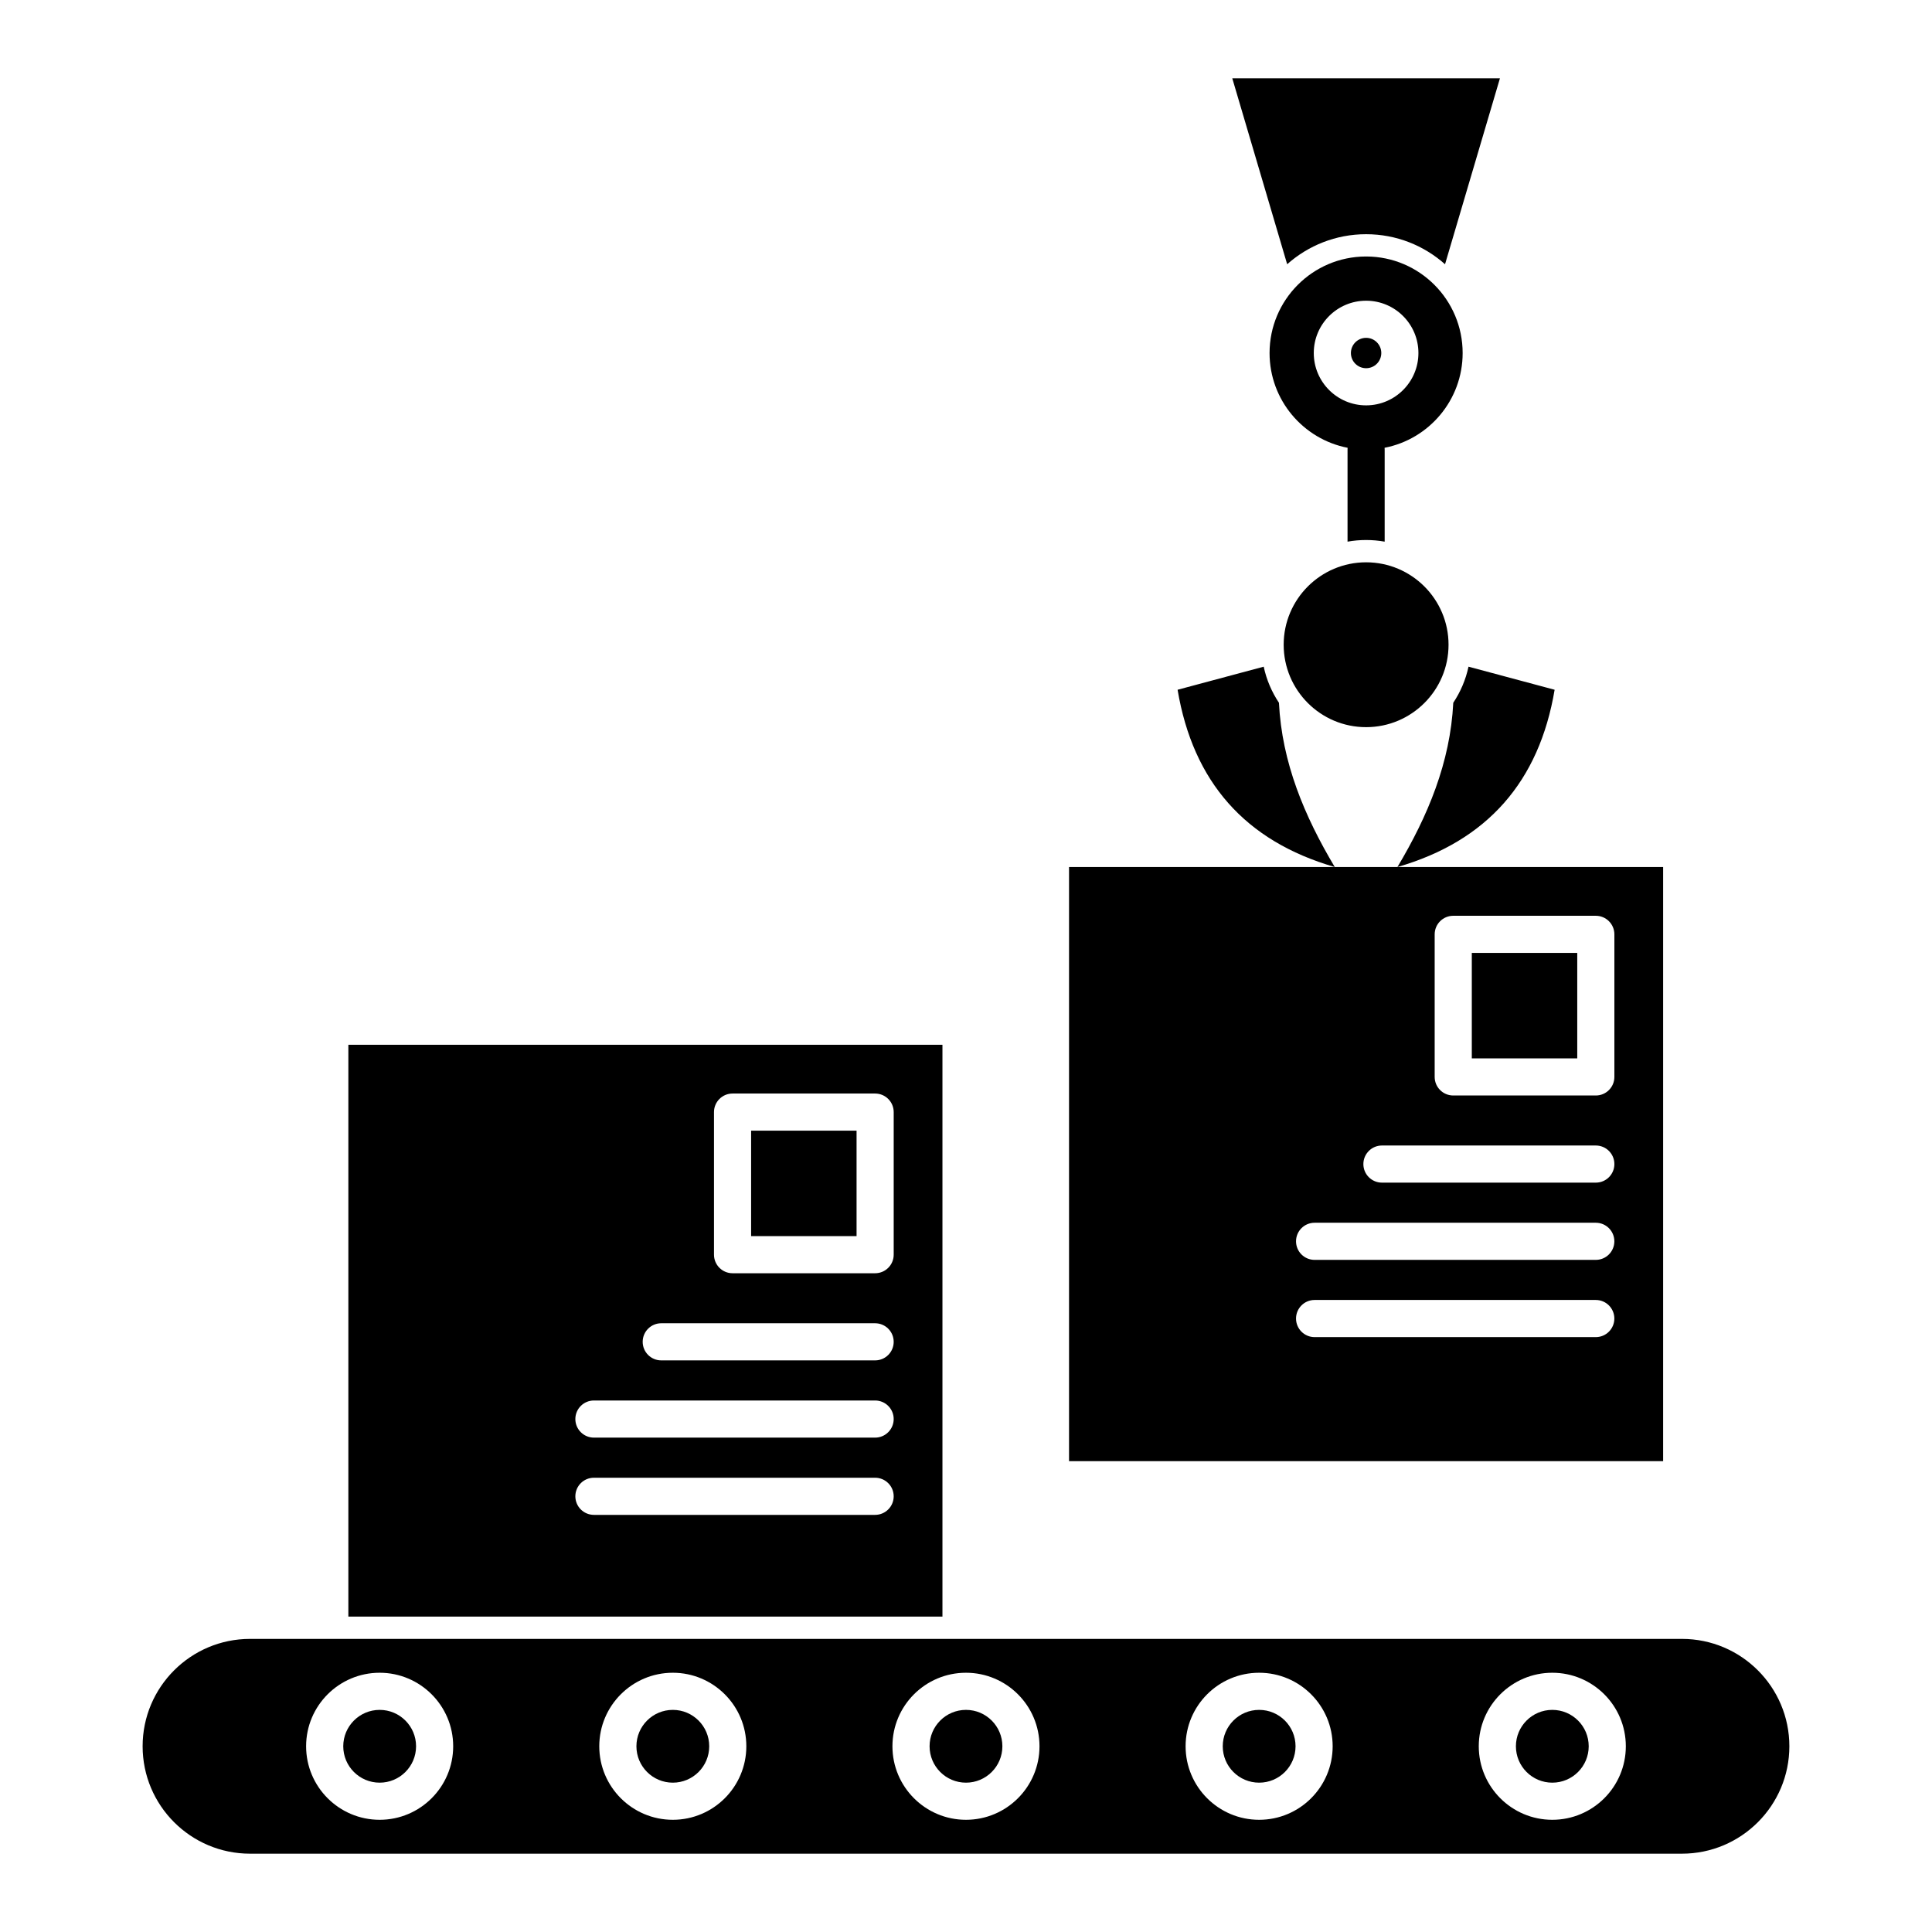 <?xml version="1.0" encoding="UTF-8"?>
<!-- Uploaded to: SVG Repo, www.svgrepo.com, Generator: SVG Repo Mixer Tools -->
<svg fill="#000000" width="800px" height="800px" version="1.1" viewBox="144 144 512 512" xmlns="http://www.w3.org/2000/svg">
 <path d="m618.2 606.78c0-15.707-12.754-28.457-28.469-28.457h-379.47c-15.711 0-28.465 12.75-28.465 28.457 0 15.703 12.754 28.465 28.465 28.465h379.47c15.715 0 28.469-12.762 28.469-28.465zm-373.59-19.484c-10.754 0-19.488 8.73-19.488 19.484s8.734 19.484 19.488 19.484c10.754 0 19.488-8.73 19.488-19.484s-8.734-19.484-19.488-19.484zm77.691 0c-10.758 0-19.488 8.73-19.488 19.484s8.73 19.484 19.488 19.484c10.754 0 19.484-8.73 19.484-19.484s-8.73-19.484-19.484-19.484zm77.691 0c-10.758 0-19.488 8.73-19.488 19.484s8.73 19.484 19.488 19.484c10.754 0 19.484-8.73 19.484-19.484s-8.73-19.484-19.484-19.484zm155.38 0c-10.754 0-19.484 8.73-19.484 19.484s8.73 19.484 19.484 19.484c10.758 0 19.488-8.73 19.488-19.484s-8.73-19.484-19.488-19.484zm-77.688 0c-10.758 0-19.488 8.73-19.488 19.484s8.73 19.484 19.488 19.484c10.754 0 19.484-8.73 19.484-19.484s-8.73-19.484-19.484-19.484zm-233.07 9.84c5.324 0 9.648 4.32 9.648 9.645 0 5.324-4.324 9.645-9.648 9.645-5.324 0-9.648-4.32-9.648-9.645 0-5.324 4.324-9.645 9.648-9.645zm77.691 0c5.324 0 9.645 4.32 9.645 9.645 0 5.324-4.32 9.645-9.645 9.645-5.324 0-9.648-4.32-9.648-9.645 0-5.324 4.324-9.645 9.648-9.645zm77.691 0c5.324 0 9.645 4.32 9.645 9.645 0 5.324-4.32 9.645-9.645 9.645s-9.648-4.32-9.648-9.645c0-5.324 4.324-9.645 9.648-9.645zm155.38 0c5.324 0 9.648 4.32 9.648 9.645 0 5.324-4.324 9.645-9.648 9.645-5.324 0-9.645-4.32-9.645-9.645 0-5.324 4.32-9.645 9.645-9.645zm-77.688 0c5.324 0 9.645 4.32 9.645 9.645 0 5.324-4.32 9.645-9.645 9.645-5.328 0-9.648-4.32-9.648-9.645 0-5.324 4.32-9.645 9.648-9.645zm-83.93-24.719v-151.54h-157.44v151.54zm-92.363-26.961h74.52c2.715 0 4.922-2.203 4.922-4.918 0-2.719-2.207-4.922-4.922-4.922h-74.52c-2.719 0-4.922 2.203-4.922 4.922 0 2.715 2.203 4.918 4.922 4.918zm283.35-171.68h-157.44v157.44h157.44zm-283.35 151.21h74.52c2.715 0 4.922-2.207 4.922-4.922s-2.207-4.918-4.922-4.918h-74.52c-2.719 0-4.922 2.203-4.922 4.918s2.203 4.922 4.922 4.922zm17.844-20.469h56.676c2.715 0 4.922-2.203 4.922-4.922 0-2.715-2.207-4.918-4.922-4.918h-56.676c-2.719 0-4.922 2.203-4.922 4.918 0 2.719 2.203 4.922 4.922 4.922zm173.14-6.168h74.523c2.715 0 4.918-2.207 4.918-4.922 0-2.715-2.203-4.922-4.918-4.922h-74.523c-2.715 0-4.918 2.207-4.918 4.922 0 2.715 2.203 4.922 4.918 4.922zm-111.54-59.633c0-2.715-2.203-4.918-4.922-4.918h-37.785c-2.719 0-4.918 2.203-4.918 4.918v37.785c0 2.715 2.199 4.922 4.918 4.922h37.785c2.719 0 4.922-2.207 4.922-4.922zm111.54 39.164h74.523c2.715 0 4.918-2.203 4.918-4.922 0-2.715-2.203-4.918-4.918-4.918h-74.523c-2.715 0-4.918 2.203-4.918 4.918 0 2.719 2.203 4.922 4.918 4.922zm-121.38-34.242v27.945h-27.945v-27.945zm139.23 13.773h56.68c2.715 0 4.918-2.203 4.918-4.918 0-2.719-2.203-4.922-4.918-4.922h-56.68c-2.715 0-4.922 2.203-4.922 4.922 0 2.715 2.207 4.918 4.922 4.918zm61.598-65.801c0-2.715-2.203-4.918-4.918-4.918h-37.785c-2.719 0-4.922 2.203-4.922 4.918v37.789c0 2.715 2.203 4.918 4.922 4.918h37.785c2.715 0 4.918-2.203 4.918-4.918zm-9.84 4.922v27.945h-27.945v-27.945zm-83.094-75.855-22.82 6.117c4.09 24.348 17.867 40.102 41.652 46.977-8.051-13.508-14.008-27.688-14.793-43.531-1.906-2.863-3.297-6.09-4.039-9.562zm54.277 0 22.82 6.117c-4.09 24.348-17.871 40.102-41.656 46.977 8.055-13.508 14.008-27.688 14.797-43.531 1.906-2.863 3.297-6.09 4.039-9.562zm-27.141-27.66c12.059 0 21.848 9.789 21.848 21.844 0 12.062-9.789 21.844-21.848 21.844-12.055 0-21.844-9.781-21.844-21.844 0-12.055 9.789-21.844 21.844-21.844zm0.086-81.043c14.082 0.047 25.5 11.492 25.5 25.582 0 12.449-8.906 22.828-20.688 25.113 0.016 0.156 0.023 0.312 0.023 0.473v24.402c-1.598-0.285-3.242-0.434-4.922-0.434-1.676 0-3.32 0.148-4.918 0.434v-24.402c0-0.16 0.008-0.316 0.02-0.473-11.777-2.285-20.684-12.664-20.684-25.113 0-14.09 11.418-25.535 25.5-25.582zm-0.086 11.719c-7.652 0-13.867 6.207-13.867 13.863s6.215 13.867 13.867 13.867h0.09c7.613-0.051 13.777-6.242 13.777-13.867s-6.164-13.816-13.777-13.863zm0.027 9.84c2.211 0.008 4 1.809 4 4.023s-1.789 4.016-4 4.023h-0.027c-2.223 0-4.027-1.801-4.027-4.023s1.805-4.023 4.027-4.023zm20.891-19.504 14.551-49.277h-70.934l14.547 49.277c5.566-4.949 12.895-7.961 20.918-7.961 8.027 0 15.355 3.012 20.918 7.961z" fill-rule="evenodd"/>
</svg>